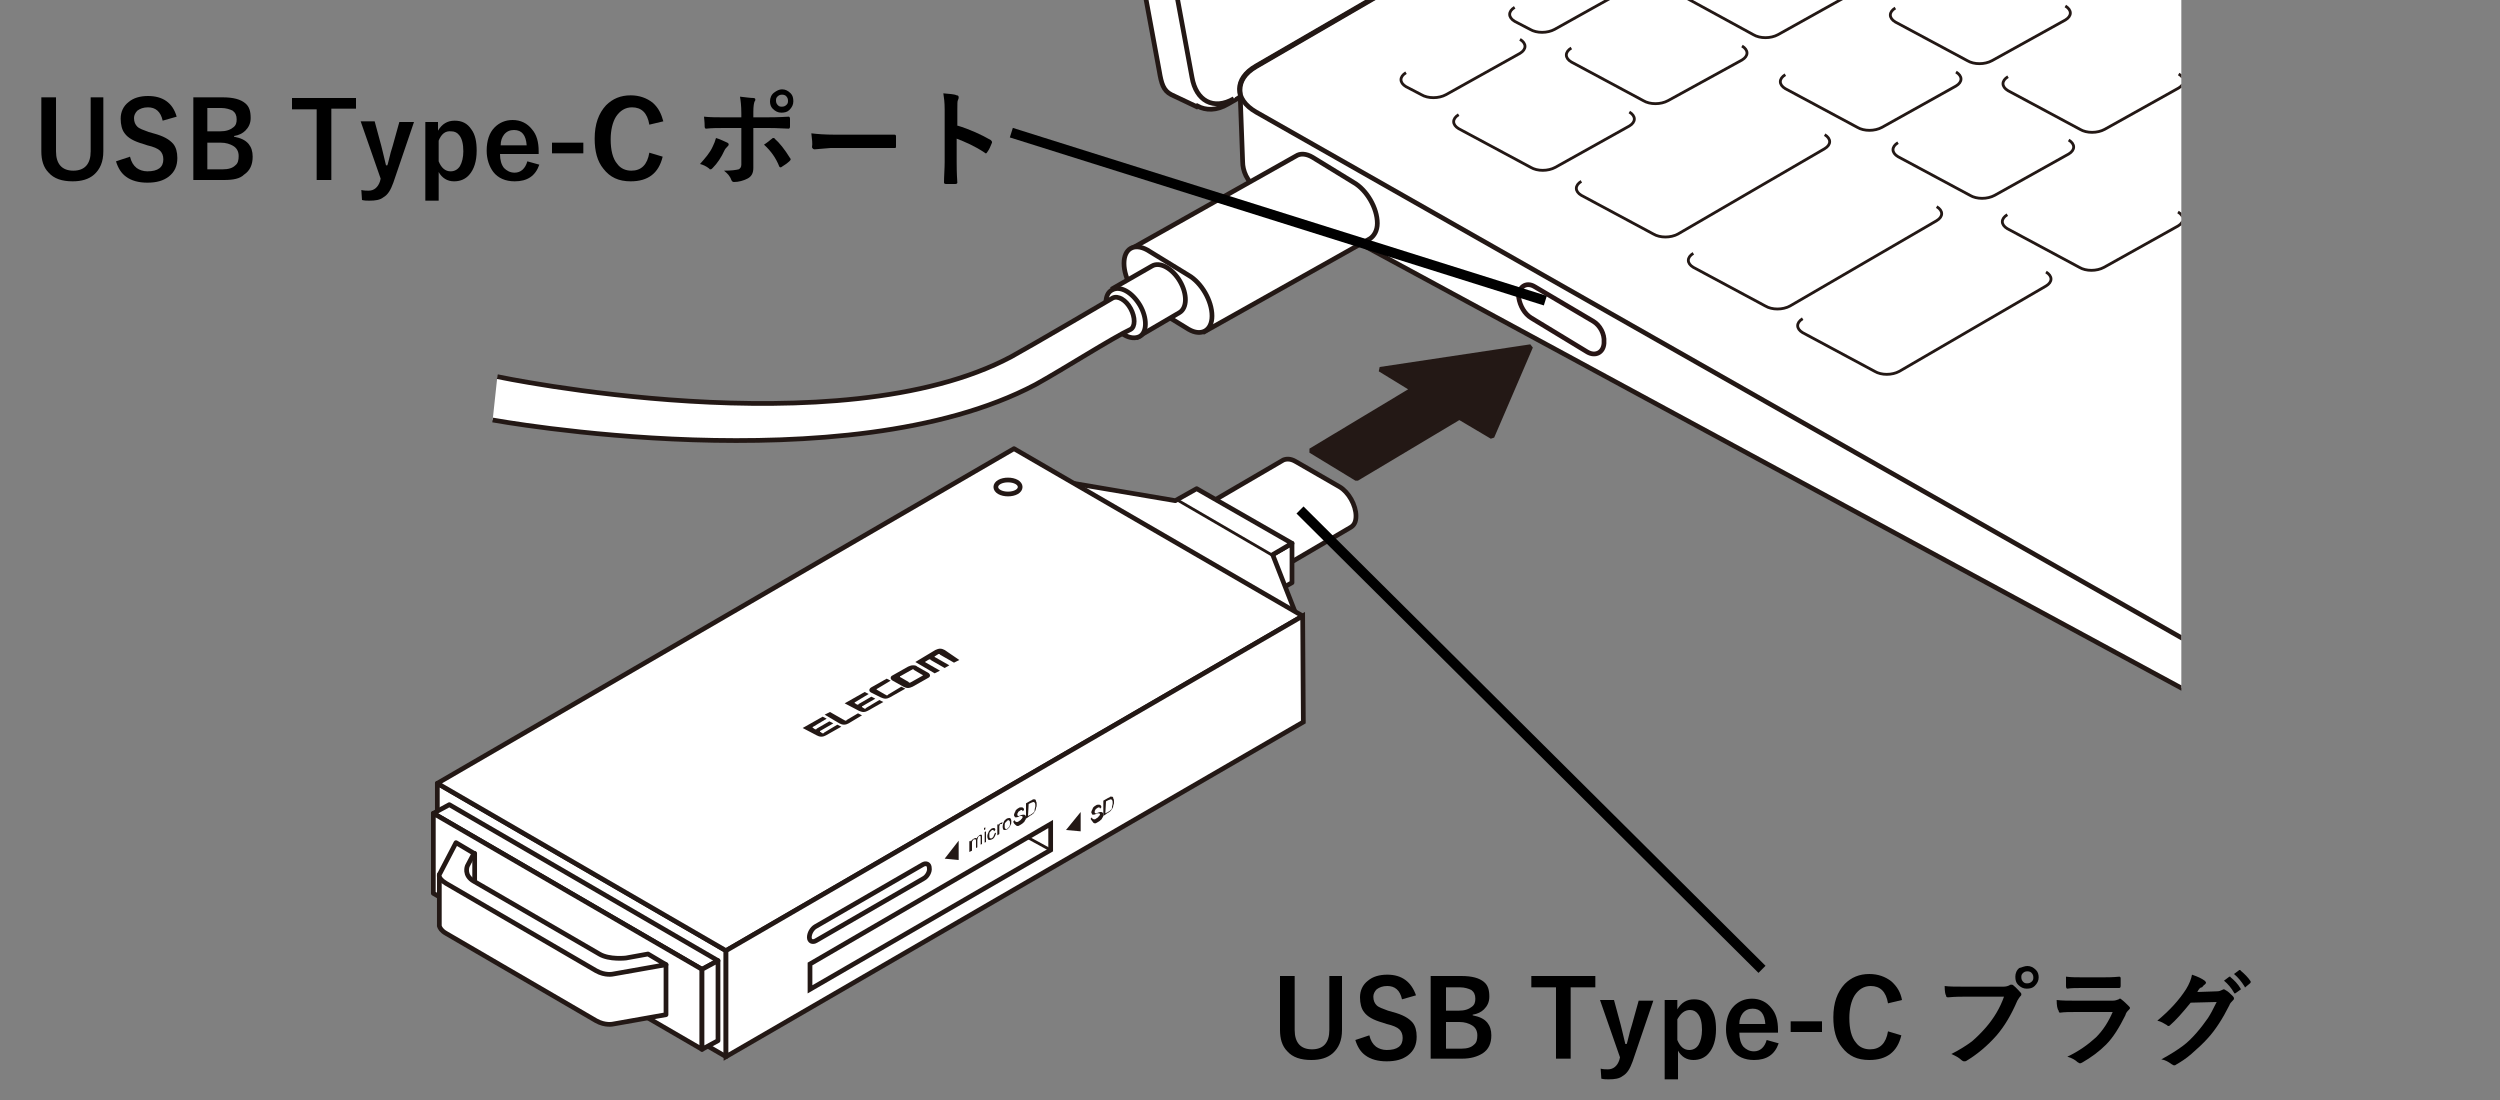 <?xml version="1.0" encoding="utf-8"?>
<!-- Generator: Adobe Illustrator 28.0.0, SVG Export Plug-In . SVG Version: 6.00 Build 0)  -->
<svg version="1.1" id="レイヤー_1" xmlns="http://www.w3.org/2000/svg" xmlns:xlink="http://www.w3.org/1999/xlink" x="0px"
	 y="0px" viewBox="0 0 375 165" style="enable-background:new 0 0 375 165;" xml:space="preserve">
<rect x="0" y="0" width="375" height="165" fill="#808080" stroke="none"/>
<style type="text/css">
	.st0{clip-path:url(#SVGID_00000178194266756835084290000003291490825457626259_);fill:#FFFFFF;}
	.st1{clip-path:url(#SVGID_00000178194266756835084290000003291490825457626259_);fill:none;stroke:#231815;stroke-width:0.709;}
	
		.st2{clip-path:url(#SVGID_00000178194266756835084290000003291490825457626259_);fill:none;stroke:#271515;stroke-width:0.709;stroke-miterlimit:10;}
	.st3{clip-path:url(#SVGID_00000178194266756835084290000003291490825457626259_);fill:none;stroke:#231815;stroke-width:0.425;}
	.st4{fill:#231815;}
	.st5{fill:none;stroke:#231815;stroke-width:0.709;stroke-miterlimit:1;}
	.st6{clip-path:url(#SVGID_00000079445653526704593720000015586466902638551973_);fill:#FFFFFF;}
	.st7{clip-path:url(#SVGID_00000079445653526704593720000015586466902638551973_);fill:none;stroke:#231815;stroke-width:0.709;}
	
		.st8{clip-path:url(#SVGID_00000079445653526704593720000015586466902638551973_);fill:none;stroke:#231815;stroke-width:0.709;stroke-linecap:round;stroke-linejoin:round;stroke-miterlimit:10;}
	
		.st9{clip-path:url(#SVGID_00000079445653526704593720000015586466902638551973_);fill:none;stroke:#231815;stroke-width:0.425;stroke-linecap:round;stroke-linejoin:round;stroke-miterlimit:10;}
	.st10{clip-path:url(#SVGID_00000079445653526704593720000015586466902638551973_);fill:#231815;}
	
		.st11{clip-path:url(#SVGID_00000079445653526704593720000015586466902638551973_);fill:none;stroke:#231815;stroke-width:0.709;stroke-miterlimit:10;}
	
		.st12{clip-path:url(#SVGID_00000079445653526704593720000015586466902638551973_);fill:none;stroke:#231815;stroke-width:0.709;stroke-linejoin:round;}
	.st13{fill:none;stroke:#000000;stroke-width:1.5;stroke-miterlimit:10;}
</style>
<g>
	<defs>
		<rect id="SVGID_1_" x="77.7" y="-129.5" width="249.5" height="233.1"/>
	</defs>
	<clipPath id="SVGID_00000183225015029002276290000013447179032823954587_">
		<use xlink:href="#SVGID_1_"  style="overflow:visible;"/>
	</clipPath>
	<path style="clip-path:url(#SVGID_00000183225015029002276290000013447179032823954587_);fill:#FFFFFF;" d="M139.5-209.5
		l256.8-147.4c1.6-0.9,3.1-1,4.4-0.5l2.8,1.4l0.9,0.5c1.1,0.6,1.9,1.7,2.2,3.4l38.9,210.5c0.7,3.6-1.4,7.9-4.5,9.8L184.2,15.6
		c-1.7,1-3.3,1-4.6,0.3l-0.1,0.1l-3.8-1.8c-1.2-0.6-1.5-1.7-1.8-3.5L135-199.8C134.4-203.3,136.4-207.7,139.5-209.5"/>
	
		<path style="clip-path:url(#SVGID_00000183225015029002276290000013447179032823954587_);fill:none;stroke:#231815;stroke-width:0.709;" d="
		M139.5-209.5l256.8-147.4c1.6-0.9,3.1-1,4.4-0.5l2.8,1.4l0.9,0.5c1.1,0.6,1.9,1.7,2.2,3.4l38.9,210.5c0.7,3.6-1.4,7.9-4.5,9.8
		L184.2,15.6c-1.7,1-3.3,1-4.6,0.3l-0.1,0.1l-3.8-1.8c-1.2-0.6-1.5-1.7-1.8-3.5L135-199.8C134.4-203.3,136.4-207.7,139.5-209.5z"/>
	<path style="clip-path:url(#SVGID_00000183225015029002276290000013447179032823954587_);fill:#FFFFFF;" d="M406.2-349.5
		c-0.7-3.6-2.8-4.8-5.8-3L143.7-205.2c-1.9,1.3-4,5.6-3.3,9.2l38.4,207.6c0.6,3.5,3.2,5,6.3,3.2"/>
	
		<path style="clip-path:url(#SVGID_00000183225015029002276290000013447179032823954587_);fill:none;stroke:#231815;stroke-width:0.709;" d="
		M406.2-349.5c-0.7-3.6-2.8-4.8-5.8-3L143.7-205.2c-1.9,1.3-4,5.6-3.3,9.2l38.4,207.6c0.6,3.5,3.2,5,6.3,3.2"/>
	<path style="clip-path:url(#SVGID_00000183225015029002276290000013447179032823954587_);fill:#FFFFFF;" d="M433.3-144.3
		c2.8-1.6,4.6-5.5,4-8.7l-35.9-197c-0.6-3.2-3.3-4.4-6.1-2.8l-248,142.1c-2.8,1.6-4.6,5.5-4,8.7L179.2-5c0.6,3.2,3.3,4.4,6.1,2.8
		L433.3-144.3z"/>
	
		<path style="clip-path:url(#SVGID_00000183225015029002276290000013447179032823954587_);fill:none;stroke:#231815;stroke-width:0.709;" d="
		M433.3-144.3c2.8-1.6,4.6-5.5,4-8.7l-35.9-197c-0.6-3.2-3.3-4.4-6.1-2.8l-248,142.1c-2.8,1.6-4.6,5.5-4,8.7L179.2-5
		c0.6,3.2,3.3,4.4,6.1,2.8L433.3-144.3z"/>
	<path style="clip-path:url(#SVGID_00000183225015029002276290000013447179032823954587_);fill:#FFFFFF;" d="M188.4,10l262.9-152.5
		c3.3-1.9,8.5-1.9,11.8,0l173.8,98.7c1.4,0.8,2.1,1.9,2.3,3l0.1,0v0.4v0v9.5c0.1,1.3-0.7,2.6-2.4,3.6L374.1,122.2
		c-3.3,1.9-8,1-11.8,0l-173.7-94c-1.6-0.9-2.2-2.7-2.2-3.9L186,13.5l0,0C186,12.2,186.7,11,188.4,10"/>
	
		<path style="clip-path:url(#SVGID_00000183225015029002276290000013447179032823954587_);fill:none;stroke:#231815;stroke-width:0.709;" d="
		M188.4,10l262.9-152.5c3.3-1.9,8.5-1.9,11.8,0l173.8,98.7c1.4,0.8,2.1,1.9,2.3,3l0.1,0v0.4v0v9.5c0.1,1.3-0.7,2.6-2.4,3.6
		L374.1,122.2c-3.3,1.9-8,1-11.8,0l-173.7-94c-1.6-0.9-2.2-2.7-2.2-3.9L186,13.5l0,0C186,12.2,186.7,11,188.4,10z"/>
	
		<path style="clip-path:url(#SVGID_00000183225015029002276290000013447179032823954587_);fill:none;stroke:#231815;stroke-width:0.709;" d="
		M374.1,115.6c-3.3,1.9-8.5,1.9-11.8,0L188.4,16.8c-3.3-1.9-3.3-5,0-6.9l262.9-152.5c3.3-1.9,8.5-1.9,11.8,0l173.8,98.7
		c3.3,1.9,3.3,5,0,6.9L374.1,115.6z"/>
	<path style="clip-path:url(#SVGID_00000183225015029002276290000013447179032823954587_);fill:#FFFFFF;" d="M230.2,43l8.8,5.2
		c1,0.6,1.7,1.9,1.6,3.1l0,0.2c-0.1,1.4-1.3,2-2.5,1.3l-8.4-5.1c-1-0.6-1.7-1.8-1.9-3.1C227.7,43.1,228.9,42.2,230.2,43"/>
	
		<path style="clip-path:url(#SVGID_00000183225015029002276290000013447179032823954587_);fill:none;stroke:#271515;stroke-width:0.709;stroke-miterlimit:10;" d="
		M230.2,43l8.8,5.2c1,0.6,1.7,1.9,1.6,3.1l0,0.2c-0.1,1.4-1.3,2-2.5,1.3l-8.4-5.1c-1-0.6-1.7-1.8-1.9-3.1
		C227.7,43.1,228.9,42.2,230.2,43z"/>
	
		<path style="clip-path:url(#SVGID_00000183225015029002276290000013447179032823954587_);fill:none;stroke:#231815;stroke-width:0.425;" d="
		M210.9,10.9c-1,0.6-1,1.5,0,2.1l2.3,1.2c1,0.6,2.6,0.6,3.7,0L228,8c1-0.6,1-1.5,0-2.1"/>
	
		<path style="clip-path:url(#SVGID_00000183225015029002276290000013447179032823954587_);fill:none;stroke:#231815;stroke-width:0.425;" d="
		M227.2,1.1c-1,0.6-1,1.5,0,2.1l2.3,1.2c1,0.6,2.6,0.6,3.7,0l11.1-6.2c1-0.6,1-1.5,0-2.1"/>
	
		<path style="clip-path:url(#SVGID_00000183225015029002276290000013447179032823954587_);fill:none;stroke:#231815;stroke-width:0.425;" d="
		M244.5-8.6c-1,0.6-1,1.5,0,2.1l2.3,1.2c1,0.6,2.6,0.6,3.7,0l11.1-6.2c1-0.6,1-1.5,0-2.1"/>
	
		<path style="clip-path:url(#SVGID_00000183225015029002276290000013447179032823954587_);fill:none;stroke:#231815;stroke-width:0.425;" d="
		M260.8-18.4c-1,0.6-1,1.5,0,2.1l2.3,1.2c1,0.6,2.6,0.6,3.7,0l11.1-6.2c1-0.6,1-1.5,0-2.1"/>
	
		<path style="clip-path:url(#SVGID_00000183225015029002276290000013447179032823954587_);fill:none;stroke:#231815;stroke-width:0.425;" d="
		M278.1-28.1c-1,0.6-1,1.5,0,2.1l2.3,1.2c1,0.6,2.6,0.6,3.7,0l11.1-6.2c1-0.6,1-1.5,0-2.1"/>
	
		<path style="clip-path:url(#SVGID_00000183225015029002276290000013447179032823954587_);fill:none;stroke:#231815;stroke-width:0.425;" d="
		M294.4-37.8c-1,0.6-1,1.5,0,2.1l2.3,1.2c1,0.6,2.6,0.6,3.7,0l11.1-6.2c1-0.6,1-1.5,0-2.1"/>
	
		<path style="clip-path:url(#SVGID_00000183225015029002276290000013447179032823954587_);fill:none;stroke:#231815;stroke-width:0.425;" d="
		M284.7,21.4c-1,0.6-1,1.5,0,2.1l10.8,5.8c1,0.6,2.6,0.6,3.7,0l11.1-6.2c1-0.6,1-1.5,0-2.1"/>
	
		<path style="clip-path:url(#SVGID_00000183225015029002276290000013447179032823954587_);fill:none;stroke:#231815;stroke-width:0.425;" d="
		M301.2,11.5c-1,0.6-1,1.5,0,2.1l10.8,5.8c1,0.6,2.6,0.6,3.7,0l11.1-6.2c1-0.6,1-1.5,0-2.1"/>
	
		<path style="clip-path:url(#SVGID_00000183225015029002276290000013447179032823954587_);fill:none;stroke:#231815;stroke-width:0.425;" d="
		M301.1,32.2c-1,0.6-1,1.5,0,2.1l10.8,5.8c1,0.6,2.6,0.6,3.7,0l11.1-6.2c1-0.6,1-1.5,0-2.1"/>
	
		<path style="clip-path:url(#SVGID_00000183225015029002276290000013447179032823954587_);fill:none;stroke:#231815;stroke-width:0.425;" d="
		M300.8-8.7c-1,0.6-1,1.5,0,2.1l10.8,5.8c1,0.6,2.6,0.6,3.7,0L326.4-7c1-0.6,1-1.5,0-2.1"/>
	
		<path style="clip-path:url(#SVGID_00000183225015029002276290000013447179032823954587_);fill:none;stroke:#231815;stroke-width:0.425;" d="
		M237.2,27.2c-1,0.6-1,1.5,0,2.1l10.8,5.8c1,0.6,2.6,0.6,3.7,0l22-12.8c1-0.6,1-1.5,0-2.1"/>
	
		<path style="clip-path:url(#SVGID_00000183225015029002276290000013447179032823954587_);fill:none;stroke:#231815;stroke-width:0.425;" d="
		M254,38c-1,0.6-1,1.5,0,2.1l10.8,5.8c1,0.6,2.6,0.6,3.7,0l22-12.8c1-0.6,1-1.5,0-2.1"/>
	
		<path style="clip-path:url(#SVGID_00000183225015029002276290000013447179032823954587_);fill:none;stroke:#231815;stroke-width:0.425;" d="
		M270.4,47.8c-1,0.6-1,1.5,0,2.1l10.8,5.8c1,0.6,2.6,0.6,3.7,0l22-12.8c1-0.6,1-1.5,0-2.1"/>
	
		<path style="clip-path:url(#SVGID_00000183225015029002276290000013447179032823954587_);fill:none;stroke:#231815;stroke-width:0.425;" d="
		M268.8-12.7c-1,0.6-1,1.5,0,2.1l10.8,5.8c1,0.6,2.6,0.6,3.7,0l11.1-6.2c1-0.6,1-1.5,0-2.1"/>
	
		<path style="clip-path:url(#SVGID_00000183225015029002276290000013447179032823954587_);fill:none;stroke:#231815;stroke-width:0.425;" d="
		M285.3-22.7c-1,0.6-1,1.5,0,2.1l10.8,5.8c1,0.6,2.6,0.6,3.7,0l11.1-6.2c1-0.6,1-1.5,0-2.1"/>
	
		<path style="clip-path:url(#SVGID_00000183225015029002276290000013447179032823954587_);fill:none;stroke:#231815;stroke-width:0.425;" d="
		M235.7,7.2c-1,0.6-1,1.5,0,2.1l10.8,5.8c1,0.6,2.6,0.6,3.7,0L261.3,9c1-0.6,1-1.5,0-2.1"/>
	
		<path style="clip-path:url(#SVGID_00000183225015029002276290000013447179032823954587_);fill:none;stroke:#231815;stroke-width:0.425;" d="
		M252.2-2.8c-1,0.6-1,1.5,0,2.1L263,5.2c1,0.6,2.6,0.6,3.7,0L277.8-1c1-0.6,1-1.5,0-2.1"/>
	
		<path style="clip-path:url(#SVGID_00000183225015029002276290000013447179032823954587_);fill:none;stroke:#231815;stroke-width:0.425;" d="
		M218.8,17.2c-1,0.6-1,1.5,0,2.1l10.8,5.8c1,0.6,2.6,0.6,3.7,0l11.1-6.2c1-0.6,1-1.5,0-2.1"/>
	
		<path style="clip-path:url(#SVGID_00000183225015029002276290000013447179032823954587_);fill:none;stroke:#231815;stroke-width:0.425;" d="
		M267.8,11.2c-1,0.6-1,1.5,0,2.1l10.8,5.8c1,0.6,2.6,0.6,3.7,0l11.1-6.2c1-0.6,1-1.5,0-2.1"/>
	
		<path style="clip-path:url(#SVGID_00000183225015029002276290000013447179032823954587_);fill:none;stroke:#231815;stroke-width:0.425;" d="
		M284.3,1.2c-1,0.6-1,1.5,0,2.1l10.8,5.8c1,0.6,2.6,0.6,3.7,0L309.8,3c1-0.6,1-1.5,0-2.1"/>
	
		<path style="clip-path:url(#SVGID_00000183225015029002276290000013447179032823954587_);fill:none;stroke:#231815;stroke-width:0.425;" d="
		M302.9-32.1c-1,0.6-1,1.5,0,2.1l10.8,5.8c1,0.6,2.6,0.6,3.7,0l11.1-6.2c1-0.6,1-1.5,0-2.1"/>
</g>
<polygon class="st4" points="211.9,58.4 207,55.4 229.6,52 223.8,65.5 218.9,62.6 203.5,71.8 196.6,67.6 "/>
<polygon class="st5" points="211.9,58.4 207,55.4 229.6,52 223.8,65.5 218.9,62.6 203.5,71.8 196.6,67.6 "/>
<g>
	<defs>
		<rect id="SVGID_00000009566015717560319690000008201004241722811270_" x="64.6" y="-358.1" width="575.1" height="517.2"/>
	</defs>
	<clipPath id="SVGID_00000072997505539072991130000012219108385802612368_">
		<use xlink:href="#SVGID_00000009566015717560319690000008201004241722811270_"  style="overflow:visible;"/>
	</clipPath>
	<path style="clip-path:url(#SVGID_00000072997505539072991130000012219108385802612368_);fill:#FFFFFF;" d="M188.6,87.3l14-8.2
		c0.5-0.3,0.8-0.8,0.8-1.7c0-1.6-1.1-3.6-2.5-4.4l-6.6-3.8c-0.7-0.4-1.3-0.4-1.8-0.2l-13.7,8"/>
	
		<path style="clip-path:url(#SVGID_00000072997505539072991130000012219108385802612368_);fill:none;stroke:#231815;stroke-width:0.709;" d="
		M188.6,87.3l14-8.2c0.5-0.3,0.8-0.8,0.8-1.7c0-1.6-1.1-3.6-2.5-4.4l-6.6-3.8c-0.7-0.4-1.3-0.4-1.8-0.2l-13.7,8"/>
	<path style="clip-path:url(#SVGID_00000072997505539072991130000012219108385802612368_);fill:#FFFFFF;" d="M189.6,85.5
		c0-1.6-1.1-3.6-2.5-4.4l-6.6-3.8c-1.4-0.8-2.6-0.1-2.6,1.5c0,1.6,1.1,3.6,2.5,4.4L187,87C188.4,87.8,189.6,87.2,189.6,85.5"/>
	
		<path style="clip-path:url(#SVGID_00000072997505539072991130000012219108385802612368_);fill:none;stroke:#231815;stroke-width:0.709;" d="
		M189.6,85.5c0-1.6-1.1-3.6-2.5-4.4l-6.6-3.8c-1.4-0.8-2.6-0.1-2.6,1.5c0,1.6,1.1,3.6,2.5,4.4L187,87
		C188.4,87.8,189.6,87.2,189.6,85.5z"/>
	<polygon style="clip-path:url(#SVGID_00000072997505539072991130000012219108385802612368_);fill:#FFFFFF;" points="189.5,89.8 
		193.8,87.4 193.8,81.5 189.5,84 	"/>
	
		<polygon style="clip-path:url(#SVGID_00000072997505539072991130000012219108385802612368_);fill:none;stroke:#231815;stroke-width:0.709;stroke-linecap:round;stroke-linejoin:round;stroke-miterlimit:10;" points="
		189.5,89.8 193.8,87.4 193.8,81.5 189.5,84 	"/>
	<polygon style="clip-path:url(#SVGID_00000072997505539072991130000012219108385802612368_);fill:#FFFFFF;" points="108.9,142.6 
		65.6,117.5 65.6,133.4 108.9,158.5 	"/>
	
		<polygon style="clip-path:url(#SVGID_00000072997505539072991130000012219108385802612368_);fill:none;stroke:#231815;stroke-width:0.709;stroke-linecap:round;stroke-linejoin:round;stroke-miterlimit:10;" points="
		108.9,142.6 65.6,117.5 65.6,133.4 108.9,158.5 	"/>
	<polygon style="clip-path:url(#SVGID_00000072997505539072991130000012219108385802612368_);fill:#FFFFFF;" points="67.4,120.7 
		65,122 105.3,145.4 107.7,144.1 	"/>
	
		<polygon style="clip-path:url(#SVGID_00000072997505539072991130000012219108385802612368_);fill:none;stroke:#231815;stroke-width:0.709;stroke-linecap:round;stroke-linejoin:round;stroke-miterlimit:10;" points="
		67.4,120.7 65,122 105.3,145.4 107.7,144.1 	"/>
	<polyline style="clip-path:url(#SVGID_00000072997505539072991130000012219108385802612368_);fill:#FFFFFF;" points="151.6,73.1 
		154.5,71.4 176.3,75.1 179.5,73.3 193.8,81.5 190.9,83.2 195.4,94.7 192.1,96.6 	"/>
	
		<polyline style="clip-path:url(#SVGID_00000072997505539072991130000012219108385802612368_);fill:none;stroke:#231815;stroke-width:0.709;stroke-linecap:round;stroke-linejoin:round;stroke-miterlimit:10;" points="
		151.6,73.1 154.5,71.4 176.3,75.1 179.5,73.3 193.8,81.5 190.9,83.2 195.4,94.7 192.1,96.6 	"/>
	<polygon style="clip-path:url(#SVGID_00000072997505539072991130000012219108385802612368_);fill:#FFFFFF;" points="152.1,67.3 
		65.6,117.5 108.9,142.6 195.4,92.4 	"/>
	
		<polygon style="clip-path:url(#SVGID_00000072997505539072991130000012219108385802612368_);fill:none;stroke:#231815;stroke-width:0.709;stroke-linecap:round;stroke-linejoin:round;stroke-miterlimit:10;" points="
		152.1,67.3 65.6,117.5 108.9,142.6 195.4,92.4 	"/>
	
		<line style="clip-path:url(#SVGID_00000072997505539072991130000012219108385802612368_);fill:#FFFFFF;" x1="190.7" y1="83.2" x2="176.6" y2="75"/>
	
		<line style="clip-path:url(#SVGID_00000072997505539072991130000012219108385802612368_);fill:none;stroke:#231815;stroke-width:0.425;stroke-linecap:round;stroke-linejoin:round;stroke-miterlimit:10;" x1="190.7" y1="83.2" x2="176.6" y2="75"/>
	<polygon style="clip-path:url(#SVGID_00000072997505539072991130000012219108385802612368_);fill:#FFFFFF;" points="105.3,145.4 
		65,122 65,134 105.3,157.4 	"/>
	
		<polygon style="clip-path:url(#SVGID_00000072997505539072991130000012219108385802612368_);fill:none;stroke:#231815;stroke-width:0.709;stroke-linecap:round;stroke-linejoin:round;stroke-miterlimit:10;" points="
		105.3,145.4 65,122 65,134 105.3,157.4 	"/>
	<polygon style="clip-path:url(#SVGID_00000072997505539072991130000012219108385802612368_);fill:#FFFFFF;" points="107.7,144.1 
		105.3,145.4 105.3,157.4 107.7,156.1 	"/>
	
		<polygon style="clip-path:url(#SVGID_00000072997505539072991130000012219108385802612368_);fill:none;stroke:#231815;stroke-width:0.709;stroke-linecap:round;stroke-linejoin:round;stroke-miterlimit:10;" points="
		107.7,144.1 105.3,145.4 105.3,157.4 107.7,156.1 	"/>
	<path style="clip-path:url(#SVGID_00000072997505539072991130000012219108385802612368_);fill:#FFFFFF;" d="M99.9,144.7v7.5
		l-7.9,1.4c0,0-1.2,0.3-2.6-0.5l-22.5-13.1c-0.7-0.4-0.9-0.8-1-1.1v-7.7l25.6,13.5L99.9,144.7z"/>
	
		<path style="clip-path:url(#SVGID_00000072997505539072991130000012219108385802612368_);fill:none;stroke:#231815;stroke-width:0.709;stroke-linecap:round;stroke-linejoin:round;stroke-miterlimit:10;" d="
		M99.9,144.7v7.5l-7.9,1.4c0,0-1.2,0.3-2.6-0.5l-22.5-13.1c-0.7-0.4-0.9-0.8-1-1.1v-7.7l25.6,13.5L99.9,144.7z"/>
	
		<rect x="68.5" y="128" style="clip-path:url(#SVGID_00000072997505539072991130000012219108385802612368_);fill:#FFFFFF;" width="2.7" height="4.8"/>
	
		<rect x="68.5" y="128" style="clip-path:url(#SVGID_00000072997505539072991130000012219108385802612368_);fill:none;stroke:#231815;stroke-width:0.709;stroke-linecap:round;stroke-linejoin:round;stroke-miterlimit:10;" width="2.7" height="4.8"/>
	<path style="clip-path:url(#SVGID_00000072997505539072991130000012219108385802612368_);fill:#FFFFFF;" d="M66,131l2.4-4.6
		l2.7,1.6l-1,1.9c0,0-0.6,1.4,1,2.3l18.8,10.9c1.5,0.9,4,0.6,4,0.6l3.3-0.6l2.7,1.6l-7.9,1.4c0,0-1.2,0.3-2.6-0.5l-22.5-13.1
		C65.4,131.6,66,131,66,131"/>
	
		<path style="clip-path:url(#SVGID_00000072997505539072991130000012219108385802612368_);fill:none;stroke:#231815;stroke-width:0.709;stroke-linecap:round;stroke-linejoin:round;stroke-miterlimit:10;" d="
		M66,131l2.4-4.6l2.7,1.6l-1,1.9c0,0-0.6,1.4,1,2.3l18.8,10.9c1.5,0.9,4,0.6,4,0.6l3.3-0.6l2.7,1.6l-7.9,1.4c0,0-1.2,0.3-2.6-0.5
		l-22.5-13.1C65.4,131.6,66,131,66,131z"/>
	
		<path style="clip-path:url(#SVGID_00000072997505539072991130000012219108385802612368_);fill:none;stroke:#231815;stroke-width:0.709;stroke-linecap:round;stroke-linejoin:round;stroke-miterlimit:10;" d="
		M152.5,72.3c-0.7-0.4-1.9-0.4-2.6,0c-0.7,0.4-0.7,1.1,0,1.5c0.7,0.4,1.9,0.4,2.6,0C153.2,73.4,153.2,72.7,152.5,72.3z"/>
	<path style="clip-path:url(#SVGID_00000072997505539072991130000012219108385802612368_);fill:#231815;" d="M136.9,99.8
		c-0.2,0-0.5,0.1-0.7,0.2l-2.3,1.3c-0.2,0.1-0.3,0.2-0.3,0.4c0,0.1,0.1,0.3,0.3,0.4l1.6,0.9c0.2,0.1,0.4,0.2,0.7,0.2
		c0.2,0,0.5-0.1,0.7-0.2l2.3-1.3c0.2-0.1,0.3-0.2,0.3-0.4c0-0.1-0.1-0.3-0.3-0.4l-1.6-0.9C137.4,99.8,137.2,99.8,136.9,99.8
		 M138.3,101.2c0.1,0,0.1,0.1,0.1,0.1c0,0.1,0,0.1-0.1,0.1l-1.6,0.9c-0.1,0-0.1,0.1-0.2,0.1c-0.1,0-0.2,0-0.2-0.1l-1.2-0.7
		c-0.1,0-0.1-0.1-0.1-0.1c0-0.1,0-0.1,0.1-0.1l1.6-0.9c0.1,0,0.1-0.1,0.2-0.1c0.1,0,0.2,0,0.2,0.1L138.3,101.2z"/>
	<path style="clip-path:url(#SVGID_00000072997505539072991130000012219108385802612368_);fill:#231815;" d="M141.7,97.5
		c-0.2-0.1-0.4-0.2-0.7-0.2c-0.2,0-0.5,0.1-0.7,0.2l-3,1.8l2.9,1.7l0.8-0.4l-2.1-1.2c-0.1,0-0.1-0.1-0.1-0.1c0-0.1,0-0.1,0.1-0.1
		l0.3-0.2c0.1,0,0.1-0.1,0.2-0.1s0.2,0,0.2,0.1l2.1,1.2l0.7-0.4l-2.1-1.2c-0.1,0-0.1-0.1-0.1-0.1c0-0.1,0-0.1,0.1-0.1l0.3-0.2
		c0.1,0,0.1-0.1,0.2-0.1c0.1,0,0.2,0,0.2,0.1l2.1,1.2l0.8-0.4L141.7,97.5z"/>
	<path style="clip-path:url(#SVGID_00000072997505539072991130000012219108385802612368_);fill:#231815;" d="M130.7,103.9
		c-0.2-0.1-0.3-0.2-0.3-0.4c0-0.1,0.1-0.3,0.3-0.4l2.3-1.3l0.6,0.3l-2,1.2c-0.1,0-0.1,0.1-0.1,0.1c0,0.1,0,0.1,0.1,0.1l1.2,0.7
		c0.1,0,0.1,0.1,0.2,0.1c0.1,0,0.2,0,0.2-0.1l2-1.2l0.6,0.3l-2.3,1.3c-0.2,0.1-0.4,0.2-0.7,0.2c-0.2,0-0.5-0.1-0.7-0.2L130.7,103.9z
		"/>
	<path style="clip-path:url(#SVGID_00000072997505539072991130000012219108385802612368_);fill:#231815;" d="M129.3,107.3l-2,1.2
		c-0.2,0.1-0.4,0.2-0.7,0.2s-0.5-0.1-0.7-0.2l-2.2-1.3l0.8-0.4l2.1,1.2c0.1,0,0.1,0.1,0.2,0.1c0.1,0,0.2,0,0.2-0.1l1.7-1
		L129.3,107.3z"/>
	<path style="clip-path:url(#SVGID_00000072997505539072991130000012219108385802612368_);fill:#231815;" d="M120.4,109.2l3-1.7
		l0.6,0.3l-2,1.2c-0.1,0-0.1,0.1-0.1,0.1c0,0.1,0,0.1,0.1,0.1l0.1,0.1c0.1,0,0.1,0.1,0.2,0.1c0.1,0,0.2,0,0.2-0.1l1.9-1.1l0.6,0.3
		l-1.9,1.1c-0.1,0-0.1,0.1-0.1,0.1c0,0.1,0,0.1,0.1,0.1l0.1,0.1c0.1,0,0.1,0.1,0.2,0.1c0.1,0,0.2,0,0.2-0.1l2-1.2l0.6,0.3l-2.3,1.3
		c-0.2,0.1-0.4,0.2-0.7,0.2s-0.5-0.1-0.7-0.2L120.4,109.2z"/>
	<path style="clip-path:url(#SVGID_00000072997505539072991130000012219108385802612368_);fill:#231815;" d="M126.7,105.5l3-1.7
		l0.6,0.3l-2,1.2c-0.1,0-0.1,0.1-0.1,0.1c0,0.1,0,0.1,0.1,0.1l0.1,0.1c0.1,0,0.1,0.1,0.2,0.1c0.1,0,0.2,0,0.2-0.1l1.9-1.1l0.6,0.3
		l-1.9,1.1c-0.1,0-0.1,0.1-0.1,0.1c0,0.1,0,0.1,0.1,0.1l0.1,0.1c0.1,0,0.1,0.1,0.2,0.1s0.2,0,0.2-0.1l2-1.2l0.6,0.3l-2.3,1.3
		c-0.2,0.1-0.4,0.2-0.7,0.2c-0.2,0-0.5-0.1-0.7-0.2L126.7,105.5z"/>
	<polygon style="clip-path:url(#SVGID_00000072997505539072991130000012219108385802612368_);fill:#FFFFFF;" points="195.5,108.3 
		108.9,158.5 108.9,142.6 195.4,92.4 	"/>
	
		<polygon style="clip-path:url(#SVGID_00000072997505539072991130000012219108385802612368_);fill:none;stroke:#231815;stroke-width:0.709;stroke-miterlimit:10;" points="
		195.5,108.3 108.9,158.5 108.9,142.6 195.4,92.4 	"/>
	<polygon style="clip-path:url(#SVGID_00000072997505539072991130000012219108385802612368_);fill:#FFFFFF;" points="157.6,127.5 
		121.5,148.4 121.5,144.6 157.6,123.6 	"/>
	
		<polygon style="clip-path:url(#SVGID_00000072997505539072991130000012219108385802612368_);fill:none;stroke:#231815;stroke-width:0.709;stroke-miterlimit:10;" points="
		157.6,127.5 121.5,148.4 121.5,144.6 157.6,123.6 	"/>
	<path style="clip-path:url(#SVGID_00000072997505539072991130000012219108385802612368_);fill:#FFFFFF;" d="M138.5,131.8l-16.1,9.3
		c-0.5,0.3-1,0.1-1-0.5c0-0.6,0.4-1.3,0.9-1.6l16.1-9.3c0.5-0.3,1-0.1,1,0.5C139.5,130.7,139.1,131.5,138.5,131.8"/>
	
		<path style="clip-path:url(#SVGID_00000072997505539072991130000012219108385802612368_);fill:none;stroke:#231815;stroke-width:0.709;stroke-miterlimit:10;" d="
		M138.5,131.8l-16.1,9.3c-0.5,0.3-1,0.1-1-0.5c0-0.6,0.4-1.3,0.9-1.6l16.1-9.3c0.5-0.3,1-0.1,1,0.5
		C139.5,130.7,139.1,131.5,138.5,131.8z"/>
	<polygon style="clip-path:url(#SVGID_00000072997505539072991130000012219108385802612368_);fill:#231815;" points="141.7,128.8 
		143.8,129 143.8,126.1 	"/>
	<path style="clip-path:url(#SVGID_00000072997505539072991130000012219108385802612368_);fill:#231815;" d="M145.4,127.8l0-1.6
		l0.2-0.1v0.2c0-0.1,0.1-0.2,0.2-0.3c0.1-0.1,0.2-0.2,0.3-0.2c0.1-0.1,0.2-0.1,0.3-0.1c0.1,0,0.1,0.1,0.1,0.1
		c0.1-0.3,0.3-0.4,0.4-0.5c0.1-0.1,0.2-0.1,0.3-0.1c0.1,0,0.1,0.2,0.1,0.3l0,1.1l-0.2,0.1l0-1c0-0.1,0-0.2,0-0.2c0,0,0-0.1-0.1-0.1
		c0,0-0.1,0-0.1,0c-0.1,0.1-0.2,0.1-0.2,0.3c-0.1,0.1-0.1,0.3-0.1,0.4l0,1l-0.2,0.1l0-1.1c0-0.1,0-0.2-0.1-0.2c0,0-0.1,0-0.2,0
		c-0.1,0-0.1,0.1-0.2,0.2c-0.1,0.1-0.1,0.2-0.1,0.3c0,0.1,0,0.2,0,0.4l0,0.8L145.4,127.8z"/>
	<path style="clip-path:url(#SVGID_00000072997505539072991130000012219108385802612368_);fill:#231815;" d="M147.6,124.5v-0.3
		l0.2-0.1l0,0.3L147.6,124.5z M147.7,126.4l0-1.6l0.2-0.1l0,1.6L147.7,126.4z"/>
	<path style="clip-path:url(#SVGID_00000072997505539072991130000012219108385802612368_);fill:#231815;" d="M149.2,125l0.2-0.1
		c0,0.2-0.1,0.4-0.2,0.6s-0.2,0.3-0.4,0.4c-0.2,0.1-0.4,0.1-0.5,0.1c-0.1-0.1-0.2-0.3-0.2-0.5c0-0.2,0-0.3,0.1-0.5
		c0.1-0.2,0.1-0.3,0.2-0.4c0.1-0.1,0.2-0.2,0.3-0.3c0.2-0.1,0.3-0.1,0.4-0.1c0.1,0,0.2,0.1,0.2,0.3l-0.2,0.2c0-0.1-0.1-0.2-0.1-0.2
		c-0.1,0-0.1,0-0.2,0c-0.1,0.1-0.2,0.2-0.3,0.3c-0.1,0.1-0.1,0.3-0.1,0.5c0,0.2,0,0.4,0.1,0.4c0.1,0.1,0.2,0.1,0.3,0
		c0.1-0.1,0.2-0.1,0.2-0.2C149.1,125.2,149.2,125.1,149.2,125"/>
	<path style="clip-path:url(#SVGID_00000072997505539072991130000012219108385802612368_);fill:#231815;" d="M149.6,125.3l0-1.6
		l0.2-0.1l0,0.2c0.1-0.1,0.1-0.3,0.2-0.3s0.1-0.1,0.2-0.1c0.1,0,0.2-0.1,0.2-0.1l-0.1,0.3c-0.1,0-0.1,0-0.2,0
		c-0.1,0-0.1,0.1-0.1,0.1c0,0.1-0.1,0.1-0.1,0.2c0,0.1,0,0.2,0,0.3l0,0.9L149.6,125.3z"/>
	<path style="clip-path:url(#SVGID_00000072997505539072991130000012219108385802612368_);fill:#231815;" d="M150.4,124
		c0-0.3,0.1-0.6,0.2-0.8c0.1-0.2,0.3-0.3,0.4-0.4c0.2-0.1,0.4-0.1,0.5-0.1c0.1,0.1,0.2,0.2,0.2,0.5c0,0.2,0,0.4-0.1,0.5
		c-0.1,0.2-0.1,0.3-0.2,0.4c-0.1,0.1-0.2,0.2-0.3,0.3c-0.2,0.1-0.4,0.1-0.5,0.1C150.5,124.5,150.4,124.3,150.4,124 M150.7,123.9
		c0,0.2,0,0.3,0.1,0.4c0.1,0.1,0.2,0.1,0.3,0c0.1-0.1,0.2-0.2,0.3-0.3c0.1-0.2,0.1-0.3,0.1-0.5c0-0.2,0-0.3-0.1-0.4
		c-0.1-0.1-0.2-0.1-0.3,0c-0.1,0.1-0.2,0.2-0.3,0.3C150.7,123.5,150.7,123.7,150.7,123.9"/>
	<path style="clip-path:url(#SVGID_00000072997505539072991130000012219108385802612368_);fill:#231815;" d="M152,123.2l0.2-0.2
		c0,0.1,0,0.2,0.1,0.2c0,0,0.1,0.1,0.2,0.1c0.1,0,0.2,0,0.3-0.1c0.1-0.1,0.2-0.1,0.3-0.2c0.1-0.1,0.1-0.2,0.2-0.2
		c0-0.1,0.1-0.2,0.1-0.2c0-0.1,0-0.1-0.1-0.2c0,0-0.1,0-0.2,0c-0.1,0-0.2,0-0.3,0.1c-0.2,0.1-0.3,0.1-0.4,0.1c-0.1,0-0.2,0-0.2-0.1
		c0-0.1-0.1-0.1-0.1-0.2c0-0.1,0-0.2,0.1-0.4c0.1-0.1,0.1-0.3,0.2-0.4c0.1-0.1,0.2-0.2,0.4-0.3c0.1-0.1,0.3-0.1,0.4-0.1
		c0.1,0,0.2,0,0.3,0.1c0.1,0.1,0.1,0.2,0.1,0.3l-0.2,0.2c0-0.1-0.1-0.2-0.1-0.2c-0.1,0-0.2,0-0.3,0.1c-0.2,0.1-0.3,0.2-0.3,0.3
		c-0.1,0.1-0.1,0.2-0.1,0.3c0,0.1,0,0.1,0.1,0.2c0.1,0,0.2,0,0.4-0.1c0.2-0.1,0.4-0.1,0.4-0.1c0.1,0,0.2,0,0.3,0.1
		c0.1,0.1,0.1,0.2,0.1,0.3c0,0.1,0,0.3-0.1,0.4c-0.1,0.1-0.1,0.3-0.3,0.4c-0.1,0.1-0.2,0.2-0.4,0.3c-0.2,0.1-0.3,0.2-0.4,0.2
		s-0.2,0-0.3-0.1C152,123.5,152,123.3,152,123.2"/>
	<path style="clip-path:url(#SVGID_00000072997505539072991130000012219108385802612368_);fill:#231815;" d="M153.9,122.8l0-2.3
		l0.7-0.4c0.2-0.1,0.3-0.1,0.3-0.2c0.1,0,0.2,0,0.3,0c0.1,0,0.2,0.1,0.2,0.3c0.1,0.1,0.1,0.3,0.1,0.5c0,0.2,0,0.3-0.1,0.5
		c0,0.2-0.1,0.3-0.1,0.4c-0.1,0.1-0.1,0.2-0.2,0.3c-0.1,0.1-0.1,0.2-0.2,0.2c-0.1,0.1-0.2,0.2-0.3,0.2L153.9,122.8z M154.2,122.4
		l0.4-0.2c0.1-0.1,0.2-0.1,0.3-0.2c0.1-0.1,0.1-0.1,0.2-0.2c0.1-0.1,0.1-0.2,0.1-0.4c0-0.1,0.1-0.3,0.1-0.5c0-0.2,0-0.4-0.1-0.5
		c-0.1-0.1-0.1-0.1-0.2-0.1c-0.1,0-0.2,0.1-0.3,0.1l-0.4,0.2L154.2,122.4z"/>
	<polygon style="clip-path:url(#SVGID_00000072997505539072991130000012219108385802612368_);fill:#231815;" points="159.9,124.5 
		162.1,124.7 162.1,121.8 	"/>
	<path style="clip-path:url(#SVGID_00000072997505539072991130000012219108385802612368_);fill:#231815;" d="M163.6,122.8l0.2-0.2
		c0,0.1,0,0.2,0.1,0.2c0,0,0.1,0.1,0.2,0.1c0.1,0,0.2,0,0.3-0.1c0.1-0.1,0.2-0.1,0.3-0.2c0.1-0.1,0.1-0.2,0.2-0.2
		c0-0.1,0.1-0.2,0.1-0.2c0-0.1,0-0.1-0.1-0.2c0,0-0.1,0-0.2,0c-0.1,0-0.2,0-0.3,0.1c-0.2,0.1-0.3,0.1-0.4,0.1c-0.1,0-0.2,0-0.2-0.1
		s-0.1-0.1-0.1-0.2c0-0.1,0-0.2,0.1-0.4c0.1-0.1,0.1-0.3,0.2-0.4c0.1-0.1,0.2-0.2,0.4-0.3c0.1-0.1,0.3-0.1,0.4-0.1
		c0.1,0,0.2,0,0.3,0.1c0.1,0.1,0.1,0.2,0.1,0.3l-0.2,0.2c0-0.1-0.1-0.2-0.1-0.2c-0.1,0-0.2,0-0.3,0.1c-0.2,0.1-0.3,0.2-0.3,0.3
		c-0.1,0.1-0.1,0.2-0.1,0.3c0,0.1,0,0.1,0.1,0.2c0.1,0,0.2,0,0.4-0.1c0.2-0.1,0.4-0.1,0.4-0.1c0.1,0,0.2,0,0.3,0.1
		c0.1,0.1,0.1,0.2,0.1,0.3c0,0.1,0,0.3-0.1,0.4c-0.1,0.1-0.1,0.3-0.3,0.4c-0.1,0.1-0.2,0.2-0.4,0.3c-0.2,0.1-0.3,0.2-0.4,0.2
		c-0.1,0-0.2,0-0.3-0.1C163.7,123,163.6,122.9,163.6,122.8"/>
	<path style="clip-path:url(#SVGID_00000072997505539072991130000012219108385802612368_);fill:#231815;" d="M165.5,122.4l0-2.3
		l0.7-0.4c0.2-0.1,0.3-0.1,0.3-0.2c0.1,0,0.2,0,0.3,0c0.1,0,0.2,0.1,0.2,0.3c0.1,0.1,0.1,0.3,0.1,0.5c0,0.2,0,0.3-0.1,0.5
		c0,0.2-0.1,0.3-0.1,0.4c-0.1,0.1-0.1,0.2-0.2,0.3c-0.1,0.1-0.1,0.2-0.2,0.2c-0.1,0.1-0.2,0.2-0.3,0.2L165.5,122.4z M165.8,122
		l0.4-0.2c0.1-0.1,0.2-0.1,0.3-0.2c0.1-0.1,0.1-0.1,0.2-0.2c0.1-0.1,0.1-0.2,0.1-0.4c0-0.1,0.1-0.3,0.1-0.5c0-0.2,0-0.4-0.1-0.5
		s-0.1-0.1-0.2-0.1c-0.1,0-0.2,0.1-0.3,0.1l-0.4,0.2L165.8,122z"/>
	
		<line style="clip-path:url(#SVGID_00000072997505539072991130000012219108385802612368_);fill:none;stroke:#231815;stroke-width:0.425;stroke-linecap:round;stroke-linejoin:round;stroke-miterlimit:10;" x1="157.4" y1="127.4" x2="154.3" y2="125.7"/>
	<path style="clip-path:url(#SVGID_00000072997505539072991130000012219108385802612368_);fill:#FFFFFF;" d="M180.4,49.9l25.1-14.1
		c0.6-0.4,1.1-1.2,1.1-2.3c0-2.3-1.6-5-3.5-6.1l-6.2-3.8c-1-0.6-1.9-0.6-2.5-0.2l-24.7,13.9"/>
	
		<path style="clip-path:url(#SVGID_00000072997505539072991130000012219108385802612368_);fill:none;stroke:#231815;stroke-width:0.709;" d="
		M180.4,49.9l25.1-14.1c0.6-0.4,1.1-1.2,1.1-2.3c0-2.3-1.6-5-3.5-6.1l-6.2-3.8c-1-0.6-1.9-0.6-2.5-0.2l-24.7,13.9"/>
	<path style="clip-path:url(#SVGID_00000072997505539072991130000012219108385802612368_);fill:#FFFFFF;" d="M181.8,47.4
		c0-2.3-1.6-5-3.5-6.1l-6.2-3.8c-2-1.1-3.5-0.2-3.5,2c0,2.3,1.6,5,3.5,6.1l6.2,3.8C180.2,50.5,181.8,49.6,181.8,47.4"/>
	
		<path style="clip-path:url(#SVGID_00000072997505539072991130000012219108385802612368_);fill:none;stroke:#231815;stroke-width:0.709;" d="
		M181.8,47.4c0-2.3-1.6-5-3.5-6.1l-6.2-3.8c-2-1.1-3.5-0.2-3.5,2c0,2.3,1.6,5,3.5,6.1l6.2,3.8C180.2,50.5,181.8,49.6,181.8,47.4z"/>
	<path style="clip-path:url(#SVGID_00000072997505539072991130000012219108385802612368_);fill:#FFFFFF;" d="M170.4,50.7l6.5-3.8
		c1.2-0.7,1.2-2.8,0.1-4.7c-1.1-1.9-3-3-4.2-2.3l-6.1,3.5"/>
	
		<path style="clip-path:url(#SVGID_00000072997505539072991130000012219108385802612368_);fill:none;stroke:#231815;stroke-width:0.709;stroke-linejoin:round;" d="
		M170.4,50.7l6.5-3.8c1.2-0.7,1.2-2.8,0.1-4.7c-1.1-1.9-3-3-4.2-2.3l-6.1,3.5"/>
	<path style="clip-path:url(#SVGID_00000072997505539072991130000012219108385802612368_);fill:#FFFFFF;" d="M166.7,48.2
		c-1.1-1.9-1.1-4.1,0.1-4.7c1.2-0.7,3,0.3,4.2,2.3c1.1,1.9,1.1,4.1-0.1,4.7C169.6,51.1,167.8,50.1,166.7,48.2"/>
	
		<path style="clip-path:url(#SVGID_00000072997505539072991130000012219108385802612368_);fill:none;stroke:#231815;stroke-width:0.709;stroke-linejoin:round;" d="
		M166.7,48.2c-1.1-1.9-1.1-4.1,0.1-4.7c1.2-0.7,3,0.3,4.2,2.3c1.1,1.9,1.1,4.1-0.1,4.7C169.6,51.1,167.8,50.1,166.7,48.2z"/>
	<path style="clip-path:url(#SVGID_00000072997505539072991130000012219108385802612368_);fill:#FFFFFF;" d="M74.6,56.5
		c0,0,51.2,10.8,77.1-3c3.1-1.7,15.2-8.8,15.2-8.8c0.8-0.4,2,0.3,2.7,1.6c0.7,1.3,0.7,2.7,0,3.1c-2.6,1.2-10.3,6.1-14.3,8.3
		C126.9,72.7,73.9,63,73.9,63"/>
	
		<path style="clip-path:url(#SVGID_00000072997505539072991130000012219108385802612368_);fill:none;stroke:#231815;stroke-width:0.709;stroke-linejoin:round;" d="
		M74.6,56.5c0,0,51.2,10.8,77.1-3c3.1-1.7,15.2-8.8,15.2-8.8c0.8-0.4,2,0.3,2.7,1.6c0.7,1.3,0.7,2.7,0,3.1
		c-2.6,1.2-10.3,6.1-14.3,8.3C126.9,72.7,73.9,63,73.9,63"/>
</g>
<line class="st13" x1="195" y1="76.5" x2="264.3" y2="145.4"/>
<g>
	<path d="M201.3,146.4v8.1c0,1.6-0.5,2.7-1.4,3.5c-0.8,0.7-1.9,1-3.2,1c-1.6,0-2.8-0.4-3.6-1.3c-0.8-0.8-1.1-1.9-1.1-3.2v-8.1h2.2
		v8.1c0,1.9,0.9,2.9,2.6,2.9s2.6-1,2.6-2.9v-8.1H201.3z"/>
	<path d="M212.4,149.3l-2.1,0.6c-0.3-1.4-1.1-2-2.2-2c-0.7,0-1.2,0.2-1.6,0.5c-0.3,0.3-0.5,0.7-0.5,1.1c0,0.6,0.2,1,0.5,1.3
		c0.3,0.3,0.9,0.5,1.7,0.8l0.7,0.2c1.5,0.4,2.4,0.9,3,1.6c0.4,0.5,0.6,1.2,0.6,2.1c0,1.2-0.4,2.1-1.3,2.8c-0.8,0.6-1.8,0.9-3.2,0.9
		c-1.3,0-2.4-0.3-3.2-0.9c-0.7-0.5-1.2-1.3-1.5-2.3l2.1-0.7c0.2,0.8,0.5,1.3,1,1.7c0.4,0.3,1,0.5,1.6,0.5c1.6,0,2.4-0.6,2.4-1.8
		c0-0.6-0.2-1-0.5-1.3c-0.3-0.3-1-0.6-1.9-0.8l-0.6-0.2c-1.4-0.4-2.3-0.9-2.8-1.6c-0.4-0.5-0.6-1.3-0.6-2.2c0-1,0.4-1.9,1.2-2.5
		c0.7-0.6,1.7-0.9,2.9-0.9C210.3,146.2,211.7,147.3,212.4,149.3z"/>
	<path d="M214.8,146.4h4.4c1.6,0,2.7,0.3,3.4,0.9c0.6,0.5,0.8,1.2,0.8,2.2c0,0.8-0.3,1.4-0.8,1.9c-0.4,0.4-1,0.7-1.7,0.8v0.1
		c1,0.2,1.7,0.5,2.2,1.1c0.4,0.5,0.6,1.1,0.6,1.9c0,1.2-0.4,2.1-1.3,2.7c-0.8,0.5-1.8,0.8-3.1,0.8h-4.7V146.4z M216.9,148.1v3.5h1.9
		c0.9,0,1.5-0.2,2-0.6c0.4-0.3,0.5-0.7,0.5-1.2c0-0.6-0.2-1-0.6-1.3c-0.4-0.2-1-0.4-1.7-0.4H216.9z M216.9,153.2v4.1h2.3
		c0.9,0,1.5-0.2,1.9-0.6c0.4-0.3,0.5-0.8,0.5-1.4c0-0.7-0.3-1.2-0.8-1.5c-0.5-0.3-1.1-0.5-1.9-0.5H216.9z"/>
	<path d="M239.3,146.4v1.7h-3.7v10.7h-2.2v-10.7h-3.7v-1.7H239.3z"/>
	<path d="M248,150.1l-3.1,9.1c-0.4,1.1-0.8,1.8-1.5,2.2c-0.5,0.4-1.2,0.5-2.1,0.5c-0.4,0-0.7,0-1.1-0.1l-0.1-1.5
		c0.4,0.1,0.8,0.1,1.1,0.1c0.8,0,1.4-0.5,1.7-1.4l0.1-0.4l-3-8.6h2.1l1,3.7c0.1,0.3,0.3,1.3,0.7,2.9h0.2c0.1-0.2,0.2-0.8,0.4-1.5
		c0.1-0.5,0.3-1,0.4-1.4l1-3.6H248z"/>
	<path d="M251.6,150.1v1.3c0.6-1,1.4-1.5,2.5-1.5c1.1,0,1.9,0.4,2.5,1.3c0.6,0.8,0.8,1.9,0.8,3.2c0,1.6-0.4,2.8-1.1,3.6
		c-0.6,0.7-1.4,1-2.3,1c-1,0-1.8-0.5-2.3-1.4v4.3h-2v-11.9H251.6z M251.6,152.9v3.1c0.4,1,1,1.5,1.8,1.5c0.6,0,1.1-0.3,1.4-0.8
		c0.3-0.5,0.5-1.3,0.5-2.2c0-1.1-0.2-1.9-0.6-2.4c-0.3-0.4-0.7-0.6-1.2-0.6C252.7,151.5,252.1,152,251.6,152.9z"/>
	<path d="M266.8,154.9h-5.9c0,0.9,0.2,1.6,0.6,2.1c0.4,0.4,0.9,0.7,1.6,0.7c0.9,0,1.6-0.6,1.9-1.7l1.8,0.5c-0.6,1.7-1.8,2.5-3.7,2.5
		c-1.4,0-2.5-0.5-3.2-1.4c-0.6-0.8-1-1.9-1-3.2c0-1.5,0.4-2.7,1.2-3.5c0.7-0.7,1.6-1.1,2.7-1.1c1.2,0,2.2,0.5,2.9,1.4
		c0.7,0.8,1,1.9,1,3.3V154.9z M264.8,153.6c-0.1-1.5-0.7-2.3-1.9-2.3c-0.6,0-1.1,0.2-1.5,0.7c-0.3,0.4-0.5,0.9-0.5,1.6H264.8z"/>
	<path d="M273.3,153.2v1.6h-4.7v-1.6H273.3z"/>
	<path d="M285.3,150l-2.1,0.5c-0.3-1.8-1.2-2.6-2.6-2.6c-1,0-1.8,0.5-2.4,1.4c-0.5,0.8-0.8,2-0.8,3.4c0,1.6,0.3,2.9,1,3.7
		c0.5,0.7,1.3,1,2.1,1c1.5,0,2.4-0.9,2.7-2.7l2,0.6c-0.6,2.5-2.2,3.7-4.8,3.7c-1.8,0-3.1-0.6-4.1-1.9c-0.9-1.1-1.3-2.6-1.3-4.5
		c0-2.2,0.6-3.8,1.7-5c1-1,2.2-1.5,3.7-1.5c1.3,0,2.4,0.4,3.3,1.1C284.6,148,285.1,148.9,285.3,150z"/>
	<path d="M291.7,147.9c0.7,0.1,1.7,0.1,3.1,0.1h5.7c0.4,0,0.7-0.1,0.9-0.2c0.1-0.1,0.2-0.1,0.3-0.1c0.1,0,0.2,0,0.3,0.1
		c0.5,0.4,0.8,0.8,1.1,1.1c0.1,0.1,0.1,0.2,0.1,0.3c0,0.1-0.1,0.2-0.2,0.3c-0.1,0.1-0.2,0.3-0.4,0.6c-0.9,2.1-1.9,3.8-3.1,5.2
		c-1.4,1.6-3,2.9-4.5,3.8c-0.1,0.1-0.3,0.1-0.4,0.1s-0.3-0.1-0.4-0.2c-0.3-0.3-0.8-0.6-1.5-0.9c1.2-0.6,2.3-1.3,3.1-1.9
		c0.7-0.6,1.4-1.3,2.1-2.1c1.2-1.4,2.1-2.9,2.7-4.6h-5.8c-0.6,0-1.5,0-2.6,0.1c-0.2,0-0.3-0.1-0.3-0.3
		C291.8,149.2,291.7,148.7,291.7,147.9z M304.1,144.9c0.5,0,0.9,0.2,1.3,0.6c0.3,0.3,0.4,0.7,0.4,1.1c0,0.5-0.2,0.9-0.6,1.3
		c-0.3,0.3-0.7,0.4-1.2,0.4c-0.5,0-0.9-0.2-1.3-0.6c-0.3-0.3-0.4-0.7-0.4-1.2c0-0.5,0.2-1,0.6-1.3
		C303.3,145.1,303.7,144.9,304.1,144.9z M304.1,145.7c-0.3,0-0.5,0.1-0.7,0.3c-0.2,0.2-0.2,0.4-0.2,0.6c0,0.3,0.1,0.5,0.3,0.7
		c0.2,0.2,0.4,0.2,0.6,0.2c0.3,0,0.5-0.1,0.7-0.3c0.2-0.2,0.2-0.4,0.2-0.6c0-0.3-0.1-0.5-0.3-0.7
		C304.6,145.8,304.4,145.7,304.1,145.7z"/>
	<path d="M308.5,150c0.8,0.1,1.8,0.1,2.9,0.1h5.5c0.4,0,0.6-0.1,0.9-0.2c0.1-0.1,0.1-0.1,0.2-0.1c0.1,0,0.1,0,0.2,0.1
		c0.4,0.3,0.8,0.7,1.1,1c0.1,0.1,0.2,0.2,0.2,0.3s-0.1,0.2-0.2,0.3c-0.2,0.2-0.4,0.4-0.5,0.8c-0.9,1.8-1.8,3.3-2.9,4.4
		c-1,1-2.2,1.9-3.6,2.7c-0.2,0.1-0.3,0.1-0.3,0.1c-0.1,0-0.2-0.1-0.4-0.2c-0.3-0.3-0.8-0.6-1.5-0.8c1.7-0.8,3.1-1.8,4.3-2.9
		c1.1-1.1,1.9-2.4,2.5-3.8l-5.5,0c-0.9,0-1.7,0-2.4,0.1c-0.1,0-0.2-0.1-0.2-0.3C308.6,151.4,308.5,150.8,308.5,150z M309.9,146.5
		c0.8,0.1,1.6,0.1,2.6,0.1h2.9c0.6,0,1.5,0,2.5-0.1c0.1,0,0.2,0.1,0.2,0.2c0,0.2,0,0.4,0,0.6c0,0.2,0,0.4,0,0.6
		c0,0.2-0.1,0.3-0.2,0.3c0,0,0,0-0.1,0l-2.3,0h-3.2c-0.9,0-1.6,0-2.2,0.1c-0.1,0-0.2-0.1-0.2-0.4
		C309.9,147.7,309.9,147.2,309.9,146.5z"/>
	<path d="M329.6,148.8l2.9-0.1c0.4,0,0.6-0.1,0.8-0.2c0.1,0,0.1-0.1,0.2-0.1s0.2,0,0.3,0.1c0.4,0.2,0.7,0.5,1.1,0.9
		c0.1,0.1,0.2,0.2,0.2,0.4c0,0.1-0.1,0.2-0.2,0.3c-0.2,0.2-0.4,0.4-0.5,0.7c-1,2-2.1,3.7-3.2,4.9c-0.7,0.8-1.6,1.6-2.5,2.4
		c-0.8,0.7-1.6,1.2-2.3,1.6c-0.1,0.1-0.2,0.1-0.3,0.1c-0.1,0-0.2-0.1-0.4-0.2c-0.4-0.3-0.9-0.6-1.5-0.7c1.3-0.7,2.4-1.4,3.2-2
		c0.7-0.5,1.4-1.2,2.1-2c0.7-0.8,1.2-1.5,1.7-2.2c0.4-0.6,0.8-1.4,1.3-2.4l-3.9,0.1c-1.3,1.6-2.3,2.7-3,3.3
		c-0.1,0.1-0.2,0.2-0.3,0.2c-0.1,0-0.2,0-0.2-0.1c-0.5-0.3-1-0.6-1.5-0.7c1.8-1.5,3.2-3,4.3-4.7c0.5-0.8,0.8-1.6,0.9-2.2
		c0.9,0.3,1.5,0.6,1.9,0.9c0.1,0.1,0.2,0.2,0.2,0.3c0,0.1-0.1,0.2-0.2,0.3c-0.1,0-0.2,0.2-0.4,0.4
		C330,148.1,329.8,148.4,329.6,148.8z M333.6,147.1l0.8-0.6c0,0,0.1,0,0.1,0c0,0,0.1,0,0.1,0.1c0.5,0.4,1.1,1,1.5,1.7
		c0,0,0,0.1,0,0.1c0,0.1,0,0.1-0.1,0.1l-0.7,0.5c0,0-0.1,0-0.1,0c-0.1,0-0.1,0-0.1-0.1C334.7,148.2,334.2,147.6,333.6,147.1z
		 M335.1,146.1l0.8-0.6c0,0,0.1,0,0.1,0c0,0,0.1,0,0.1,0.1c0.6,0.5,1.1,1,1.5,1.6c0,0,0,0.1,0,0.1c0,0.1,0,0.1-0.1,0.2l-0.6,0.5
		c0,0-0.1,0.1-0.1,0.1c-0.1,0-0.1,0-0.1-0.1C336.2,147.2,335.7,146.6,335.1,146.1z"/>
</g>
<g>
	<path d="M15.5,14.6v8.1c0,1.6-0.5,2.7-1.4,3.5c-0.8,0.7-1.9,1-3.2,1c-1.6,0-2.8-0.4-3.6-1.3c-0.8-0.8-1.1-1.9-1.1-3.2v-8.1h2.2v8.1
		c0,1.9,0.9,2.9,2.6,2.9s2.6-1,2.6-2.9v-8.1H15.5z"/>
	<path d="M26.5,17.5l-2.1,0.6c-0.3-1.4-1.1-2-2.2-2c-0.7,0-1.2,0.2-1.6,0.5c-0.3,0.3-0.5,0.7-0.5,1.1c0,0.6,0.2,1,0.5,1.3
		c0.3,0.3,0.9,0.5,1.7,0.8l0.7,0.2c1.5,0.4,2.4,0.9,3,1.6c0.4,0.5,0.6,1.2,0.6,2.1c0,1.2-0.4,2.1-1.3,2.8c-0.8,0.6-1.8,0.9-3.2,0.9
		c-1.3,0-2.4-0.3-3.2-0.9c-0.7-0.5-1.2-1.3-1.5-2.3l2.1-0.7c0.2,0.8,0.5,1.3,1,1.7c0.4,0.3,1,0.5,1.6,0.5c1.6,0,2.4-0.6,2.4-1.8
		c0-0.6-0.2-1-0.5-1.3c-0.3-0.3-1-0.6-1.9-0.8l-0.6-0.2c-1.4-0.4-2.3-0.9-2.8-1.6c-0.4-0.5-0.6-1.3-0.6-2.2c0-1,0.4-1.9,1.2-2.5
		c0.7-0.6,1.7-0.9,2.9-0.9C24.4,14.4,25.9,15.4,26.5,17.5z"/>
	<path d="M29,14.6h4.4c1.6,0,2.7,0.3,3.4,0.9c0.6,0.5,0.8,1.2,0.8,2.2c0,0.8-0.3,1.4-0.8,1.9c-0.4,0.4-1,0.7-1.7,0.8v0.1
		c1,0.2,1.7,0.5,2.2,1.1c0.4,0.5,0.6,1.1,0.6,1.9c0,1.2-0.4,2.1-1.3,2.7C36,26.8,35,27,33.6,27H29V14.6z M31.1,16.2v3.5H33
		c0.9,0,1.5-0.2,2-0.6c0.4-0.3,0.5-0.7,0.5-1.2c0-0.6-0.2-1-0.6-1.3c-0.4-0.2-1-0.4-1.7-0.4H31.1z M31.1,21.3v4.1h2.3
		c0.9,0,1.5-0.2,1.9-0.6c0.4-0.3,0.5-0.8,0.5-1.4c0-0.7-0.3-1.2-0.8-1.5c-0.5-0.3-1.1-0.5-1.9-0.5H31.1z"/>
	<path d="M53.4,14.6v1.7h-3.7V27h-2.2V16.4h-3.7v-1.7H53.4z"/>
	<path d="M62.1,18.3L59,27.4c-0.4,1.1-0.8,1.8-1.5,2.2c-0.5,0.4-1.2,0.5-2.1,0.5c-0.4,0-0.7,0-1.1-0.1l-0.1-1.5
		c0.4,0.1,0.8,0.1,1.1,0.1c0.8,0,1.4-0.5,1.7-1.4l0.1-0.4l-3-8.6h2.1l1,3.7c0.1,0.3,0.3,1.3,0.7,2.9h0.2c0.1-0.2,0.2-0.8,0.4-1.5
		c0.1-0.5,0.3-1,0.4-1.4l1-3.6H62.1z"/>
	<path d="M65.7,18.3v1.3c0.6-1,1.4-1.5,2.5-1.5c1.1,0,1.9,0.4,2.5,1.3c0.6,0.8,0.8,1.9,0.8,3.2c0,1.6-0.4,2.8-1.1,3.6
		c-0.6,0.7-1.4,1-2.3,1c-1,0-1.8-0.5-2.3-1.4v4.3h-2V18.3H65.7z M65.8,21.1v3.1c0.4,1,1,1.5,1.8,1.5c0.6,0,1.1-0.3,1.4-0.8
		c0.3-0.5,0.5-1.3,0.5-2.2c0-1.1-0.2-1.9-0.6-2.4c-0.3-0.4-0.7-0.6-1.2-0.6C66.8,19.6,66.2,20.1,65.8,21.1z"/>
	<path d="M81,23.1H75c0,0.9,0.2,1.6,0.6,2.1c0.4,0.4,0.9,0.7,1.6,0.7c0.9,0,1.6-0.6,1.9-1.7l1.8,0.5c-0.6,1.7-1.8,2.5-3.7,2.5
		c-1.4,0-2.5-0.5-3.2-1.4c-0.6-0.8-1-1.9-1-3.2c0-1.5,0.4-2.7,1.2-3.5c0.7-0.7,1.6-1.1,2.7-1.1c1.2,0,2.2,0.5,2.9,1.4
		c0.7,0.8,1,1.9,1,3.3V23.1z M79,21.8c-0.1-1.5-0.7-2.3-1.9-2.3c-0.6,0-1.1,0.2-1.5,0.7c-0.3,0.4-0.5,0.9-0.5,1.6H79z"/>
	<path d="M87.5,21.4V23h-4.7v-1.6H87.5z"/>
	<path d="M99.5,18.2l-2.1,0.5c-0.3-1.8-1.2-2.6-2.6-2.6c-1,0-1.8,0.5-2.4,1.4c-0.5,0.8-0.8,2-0.8,3.4c0,1.6,0.3,2.9,1,3.7
		c0.5,0.7,1.3,1,2.1,1c1.5,0,2.4-0.9,2.7-2.7l2,0.6c-0.6,2.5-2.2,3.7-4.8,3.7c-1.8,0-3.1-0.6-4.1-1.9c-0.9-1.1-1.3-2.6-1.3-4.5
		c0-2.2,0.6-3.8,1.7-5c1-1,2.2-1.5,3.7-1.5c1.3,0,2.4,0.4,3.3,1.1C98.8,16.2,99.2,17.1,99.5,18.2z"/>
	<path d="M107.4,20.7c0.7,0.2,1.2,0.5,1.7,0.7c0.2,0.1,0.2,0.2,0.2,0.3c0,0.1-0.1,0.2-0.2,0.3c-0.1,0.1-0.3,0.3-0.4,0.5
		c-0.5,1.1-1.1,2-1.8,2.7c-0.1,0.1-0.2,0.2-0.3,0.2c-0.1,0-0.2,0-0.2-0.1c-0.5-0.4-1-0.6-1.4-0.7c0.8-0.9,1.5-1.7,1.9-2.6
		C107.1,21.6,107.3,21.1,107.4,20.7z M111.2,17.7V17c0-1.1-0.1-1.9-0.2-2.5c0.9,0.1,1.6,0.2,2,0.2c0.2,0,0.3,0.1,0.3,0.2
		c0,0.1,0,0.2-0.1,0.3c-0.1,0.2-0.2,0.7-0.2,1.6v0.8h2c0.6,0,1.7,0,3.3-0.1c0,0,0,0,0,0c0.1,0,0.2,0.1,0.2,0.3c0,0.2,0,0.4,0,0.5
		c0,0.3,0,0.5,0,0.7c0,0.2-0.1,0.3-0.2,0.3c-1.7-0.1-2.8-0.1-3.3-0.1H113l0,3.2l0,2.8c0,0.8-0.3,1.3-0.9,1.6c-0.6,0.3-1.3,0.5-2,0.5
		c-0.2,0-0.3-0.1-0.4-0.3c-0.2-0.6-0.6-1-1.1-1.4c1.1,0,1.8-0.1,2.2-0.2c0.2-0.1,0.4-0.3,0.4-0.7v-5.5h-2.5c-1,0-1.9,0-2.8,0.1
		c-0.1,0-0.2-0.1-0.2-0.3c0-0.8-0.1-1.3-0.1-1.5c0.9,0.1,2,0.1,3,0.1H111.2z M114.6,21.7c0.2-0.1,0.4-0.3,0.7-0.5
		c0.2-0.2,0.4-0.3,0.5-0.4c0.1-0.1,0.1-0.1,0.2-0.1c0.1,0,0.2,0,0.2,0.1c0.7,0.6,1.5,1.6,2.3,2.9c0.1,0.1,0.1,0.2,0.1,0.2
		c0,0.1-0.1,0.2-0.2,0.3c-0.2,0.2-0.6,0.5-1.1,0.8c-0.1,0.1-0.2,0.1-0.2,0.1c-0.1,0-0.1,0-0.2-0.1C116.4,23.7,115.6,22.6,114.6,21.7
		z M117.3,13.4c0.5,0,0.9,0.2,1.3,0.6c0.3,0.3,0.4,0.7,0.4,1.2c0,0.5-0.2,0.9-0.6,1.3c-0.3,0.3-0.7,0.4-1.2,0.4
		c-0.5,0-0.9-0.2-1.3-0.6c-0.3-0.3-0.4-0.7-0.4-1.1c0-0.5,0.2-1,0.6-1.3C116.5,13.6,116.9,13.4,117.3,13.4z M117.3,14.2
		c-0.3,0-0.5,0.1-0.7,0.3c-0.2,0.2-0.2,0.4-0.2,0.6c0,0.3,0.1,0.5,0.3,0.7c0.2,0.2,0.4,0.2,0.6,0.2c0.3,0,0.5-0.1,0.7-0.3
		c0.2-0.2,0.2-0.4,0.2-0.6c0-0.3-0.1-0.5-0.3-0.7C117.8,14.3,117.6,14.2,117.3,14.2z"/>
	<path d="M121.7,20c0.8,0.1,2,0.2,3.5,0.2h5.2c0.5,0,1.2,0,2,0c1,0,1.6,0,1.7,0c0,0,0.1,0,0.1,0c0.1,0,0.2,0.1,0.2,0.2
		c0,0.2,0,0.5,0,0.8c0,0.3,0,0.5,0,0.8c0,0.2-0.1,0.2-0.2,0.2H134c-1.6,0-2.8,0-3.6,0h-5.8l-2.4,0.2c-0.2,0-0.3-0.1-0.4-0.3
		C121.9,21.5,121.8,20.9,121.7,20z"/>
	<path d="M143.5,18.8c2,0.6,3.7,1.4,5.1,2.2c0.1,0.1,0.2,0.2,0.2,0.3c0,0,0,0.1,0,0.1c-0.2,0.5-0.4,1-0.7,1.4
		c-0.1,0.1-0.1,0.2-0.2,0.2c-0.1,0-0.1,0-0.2-0.1c-1.5-1-2.9-1.6-4.2-2.1v3.5c0,0.6,0,1.6,0.1,3.1c0,0,0,0,0,0
		c0,0.1-0.1,0.2-0.3,0.2c-0.2,0-0.5,0-0.7,0c-0.2,0-0.5,0-0.7,0c-0.2,0-0.3-0.1-0.3-0.2c0-1,0.1-2.1,0.1-3.1v-7.9
		c0-1-0.1-1.8-0.2-2.4c0.9,0.1,1.6,0.1,2,0.3c0.2,0,0.3,0.1,0.3,0.3c0,0.1,0,0.2-0.1,0.4c-0.1,0.1-0.1,0.6-0.1,1.5V18.8z"/>
</g>
<line class="st13" x1="231.8" y1="45.1" x2="151.7" y2="19.9"/>
<g>
</g>
<g>
</g>
<g>
</g>
<g>
</g>
<g>
</g>
<g>
</g>
<g>
</g>
<g>
</g>
<g>
</g>
<g>
</g>
<g>
</g>
</svg>
